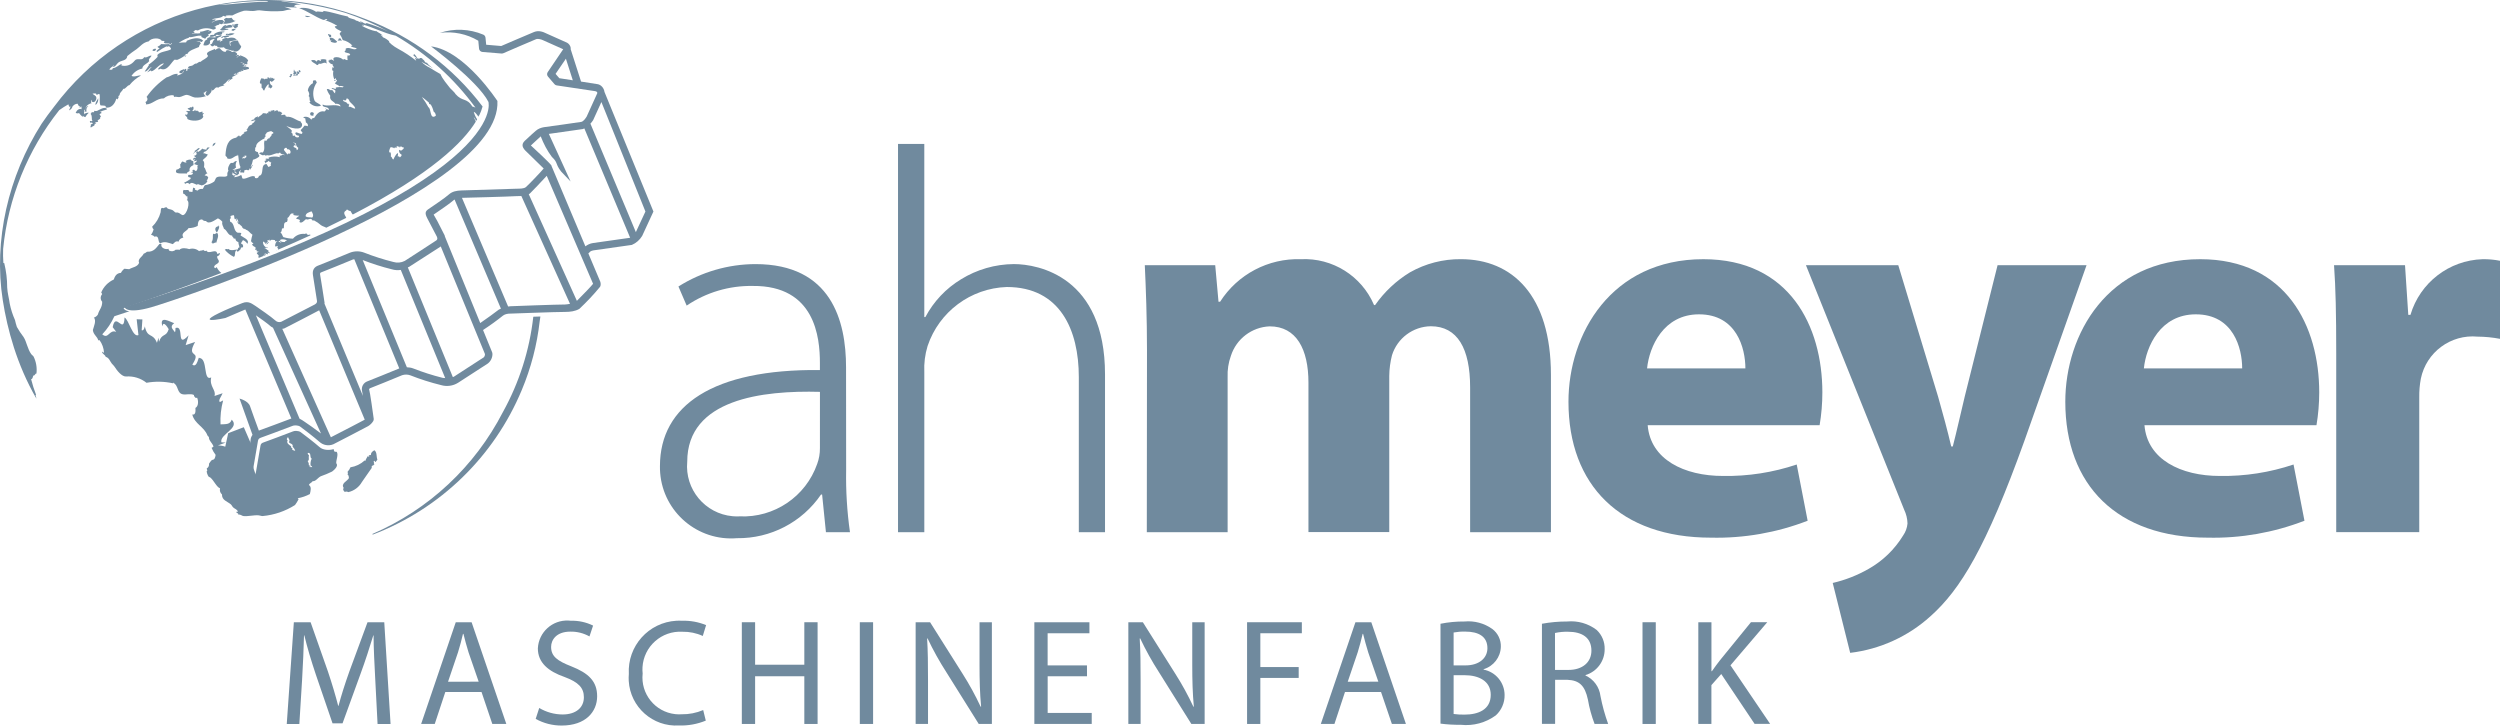 <?xml version="1.0" encoding="utf-8"?>
<!-- Generator: Adobe Illustrator 25.4.1, SVG Export Plug-In . SVG Version: 6.00 Build 0)  -->
<svg version="1.1" id="Ebene_1" xmlns="http://www.w3.org/2000/svg" xmlns:xlink="http://www.w3.org/1999/xlink" x="0px" y="0px"
	 viewBox="0 0 233.32 67.715" style="enable-background:new 0 0 233.32 67.715;" xml:space="preserve">
<style type="text/css">
	.st0{fill:#708A9E;}
	.st1{fill:#70899D;}
</style>
<path id="Pfad_1750_3_" class="st0" d="M78.969,43.858c-0.035,1.943,0.084,3.885,0.357,5.809h-2.243l-0.357-3.516h-0.1
	c-1.767,2.589-4.714,4.12-7.849,4.077c-3.657,0.3-6.864-2.421-7.164-6.078c-0.018-0.215-0.025-0.431-0.021-0.647
	c0-5.657,4.941-9.072,14.929-8.968v-0.662c0-2.395-0.458-7.236-6.267-7.186c-2.196-0.038-4.35,0.603-6.169,1.834l-0.767-1.783
	c2.151-1.359,4.642-2.083,7.186-2.09c7.084,0,8.457,5.299,8.457,9.632L78.969,43.858z M76.524,36.571
	c-5.352-0.147-12.386,0.664-12.386,6.523c-0.234,2.573,1.661,4.849,4.234,5.083c0.219,0.02,0.439,0.024,0.658,0.013
	c3.227,0.146,6.168-1.842,7.236-4.891c0.175-0.473,0.262-0.973,0.256-1.478L76.524,36.571z"/>
<path id="Pfad_1751_3_" class="st0" d="M83.81,13.434h2.453V29.59h0.101c0.768-1.449,1.912-2.664,3.313-3.516
	c1.485-0.921,3.195-1.415,4.942-1.428c2.291,0,8.51,1.175,8.51,10.294v14.727h-2.445V35.196c0-4.384-1.732-8.41-6.725-8.41
	c-3.37,0.113-6.315,2.307-7.388,5.503c-0.243,0.792-0.347,1.62-0.307,2.447v14.931H83.81V13.434z"/>
<path id="Pfad_1752_3_" class="st0" d="M107.046,32.699c0-3.108-0.101-5.706-0.204-7.949h6.572l0.307,3.413h0.147
	c1.637-2.562,4.502-4.072,7.54-3.973c2.948-0.144,5.673,1.564,6.829,4.28h0.101c0.862-1.235,1.973-2.277,3.261-3.059
	c1.445-0.816,3.08-1.238,4.74-1.223c4.789,0,8.407,3.363,8.407,10.802v14.677h-7.542V36.155c0-3.619-1.175-5.707-3.672-5.707
	c-1.663,0.026-3.121,1.114-3.619,2.701c-0.163,0.633-0.249,1.284-0.256,1.937v14.572h-7.542V35.706c0-3.108-1.121-5.248-3.619-5.248
	c-1.665,0.066-3.111,1.166-3.619,2.752c-0.23,0.636-0.333,1.311-0.305,1.987v14.471h-7.542L107.046,32.699z"/>
<path id="Pfad_1753_3_" class="st0" d="M153.775,39.68c0.253,3.212,3.413,4.74,7.031,4.74c2.337,0.038,4.664-0.324,6.879-1.069
	l1.019,5.248c-2.875,1.112-5.939,1.649-9.021,1.58c-8.46,0-13.301-4.892-13.301-12.688c0-6.315,3.976-13.301,12.588-13.301
	c8.05,0,11.108,6.267,11.108,12.433c0,1.025-0.085,2.048-0.256,3.059L153.775,39.68z M162.894,34.381
	c0-1.884-0.815-5.045-4.33-5.045c-3.31,0-4.638,3.006-4.847,5.045H162.894z"/>
<path id="Pfad_1754_3_" class="st0" d="M177.161,24.748l3.72,12.281c0.408,1.426,0.918,3.31,1.223,4.638h0.147
	c0.357-1.376,0.764-3.212,1.121-4.687l3.058-12.231h8.304l-5.806,16.41c-3.569,9.937-5.961,13.86-8.764,16.358
	c-2.084,1.885-4.701,3.077-7.49,3.413l-1.63-6.523c1.18-0.274,2.313-0.719,3.363-1.322c1.316-0.746,2.421-1.816,3.209-3.108
	c0.231-0.332,0.372-0.718,0.408-1.121c-0.012-0.442-0.117-0.876-0.307-1.275l-9.171-22.828L177.161,24.748z"/>
<path id="Pfad_1755_3_" class="st1" d="M200.139,39.68c0.256,3.212,3.415,4.74,7.034,4.74c2.337,0.037,4.664-0.325,6.879-1.069
	l1.019,5.248c-2.874,1.111-5.939,1.648-9.019,1.58c-8.46,0-13.301-4.892-13.301-12.688c0-6.315,3.976-13.301,12.587-13.301
	c8.05,0,11.111,6.267,11.111,12.433c-0.001,1.025-0.086,2.048-0.256,3.059L200.139,39.68z M209.258,34.381
	c0-1.884-0.817-5.045-4.328-5.045c-3.313,0-4.638,3.006-4.847,5.045H209.258z"/>
<path id="Pfad_1756_3_" class="st0" d="M218.035,32.953c0-3.672-0.051-6.064-0.204-8.204h6.624l0.305,4.635h0.203
	c0.888-3,3.598-5.093,6.725-5.193c0.548-0.01,1.095,0.04,1.632,0.147v7.285c-0.689-0.132-1.389-0.201-2.09-0.206
	c-2.509-0.236-4.794,1.457-5.299,3.926c-0.106,0.571-0.155,1.151-0.147,1.732v12.588h-7.749V32.953z"/>
<g>
	<path id="Pfad_1757_3_" class="st0" d="M35.021,63.396c-0.069-1.309-0.156-2.937-0.156-4.096h-0.026
		c-0.339,1.096-0.718,2.307-1.198,3.606l-1.673,4.603h-0.933l-1.548-4.521c-0.449-1.338-0.815-2.563-1.084-3.689h-0.031
		c-0.028,1.184-0.097,2.774-0.182,4.198l-0.253,4.071h-1.175l0.662-9.494h1.564l1.616,4.593c0.394,1.175,0.705,2.225,0.959,3.209
		h0.028c0.253-0.956,0.587-2.012,1.013-3.209l1.695-4.594h1.563l0.587,9.494h-1.212L35.021,63.396z"/>
	<path id="Pfad_1758_3_" class="st0" d="M41.561,64.58l-0.987,2.986h-1.27l3.231-9.494h1.479l3.24,9.494h-1.307l-1.008-2.986H41.561
		z M44.674,63.621l-0.943-2.73c-0.197-0.621-0.338-1.184-0.479-1.733h-0.043c-0.125,0.549-0.282,1.143-0.463,1.72l-0.931,2.746
		L44.674,63.621z"/>
	<path id="Pfad_1759_3_" class="st0" d="M50.325,66.073c0.659,0.394,1.413,0.604,2.181,0.607c1.256,0,1.987-0.649,1.987-1.605
		c0-0.881-0.507-1.408-1.79-1.887c-1.548-0.536-2.506-1.353-2.506-2.677c0.074-1.508,1.357-2.67,2.864-2.596
		c0.069,0.003,0.138,0.009,0.207,0.018c0.721-0.021,1.437,0.134,2.084,0.452l-0.338,1.013c-0.546-0.307-1.164-0.463-1.79-0.449
		c-1.297,0-1.79,0.773-1.79,1.422c0,0.881,0.577,1.309,1.887,1.818c1.605,0.634,2.409,1.394,2.409,2.791
		c0,1.45-1.071,2.733-3.309,2.733c-0.849,0.006-1.685-0.208-2.426-0.621L50.325,66.073z"/>
	<path id="Pfad_1760_3_" class="st0" d="M65.87,67.254c-0.793,0.327-1.648,0.482-2.506,0.452c-2.44,0.147-4.538-1.712-4.685-4.152
		c-0.013-0.217-0.01-0.434,0.009-0.65c-0.147-2.599,1.841-4.825,4.44-4.971c0.001,0,0.001,0,0.002,0c0.172-0.01,0.345-0.01,0.517,0
		c0.771-0.024,1.539,0.115,2.253,0.408l-0.311,1.013c-0.596-0.273-1.245-0.407-1.9-0.394c-1.943-0.114-3.612,1.368-3.726,3.311
		c-0.012,0.197-0.007,0.394,0.015,0.589c-0.207,1.886,1.155,3.582,3.041,3.789c0.197,0.022,0.395,0.026,0.593,0.013
		c0.692,0.011,1.378-0.123,2.015-0.394L65.87,67.254z"/>
	<path id="Pfad_1761_3_" class="st0" d="M70.473,58.072v3.965h4.593v-3.965h1.238v9.494h-1.238v-4.452h-4.593v4.452h-1.24v-9.494
		H70.473z"/>
	<path id="Pfad_1762_3_" class="st0" d="M81.484,58.072v9.494h-1.24v-9.494H81.484z"/>
	<path id="Pfad_1763_3_" class="st0" d="M85.455,67.566v-9.494h1.348l3.03,4.803c0.63,0.99,1.195,2.021,1.69,3.084l0.041-0.015
		c-0.115-1.266-0.147-2.423-0.147-3.886v-3.986h1.153v9.494h-1.226l-3.015-4.817c-0.656-1.017-1.245-2.076-1.762-3.171l-0.041,0.015
		c0.072,1.197,0.084,2.337,0.084,3.914v4.058L85.455,67.566z"/>
	<path id="Pfad_1764_3_" class="st0" d="M101.449,63.114h-3.672v3.422h4.112v1.028h-5.355v-9.492h5.14V59.1h-3.901v3.002h3.672
		L101.449,63.114z"/>
	<path id="Pfad_1765_3_" class="st0" d="M105.306,67.566v-9.494h1.354l3.027,4.803c0.63,0.99,1.195,2.021,1.69,3.084l0.041-0.015
		c-0.115-1.266-0.147-2.423-0.147-3.886v-3.986h1.156v9.494h-1.24l-3.015-4.817c-0.657-1.017-1.246-2.076-1.762-3.171l-0.043,0.015
		c0.072,1.197,0.084,2.337,0.084,3.914v4.058L105.306,67.566z"/>
	<path id="Pfad_1766_3_" class="st0" d="M116.387,58.072h5.111V59.1h-3.873v3.155h3.579v1.015h-3.579v4.296h-1.238V58.072z"/>
	<path id="Pfad_1767_3_" class="st0" d="M125.526,64.58l-0.987,2.986h-1.27l3.231-9.494h1.48l3.231,9.494h-1.309l-1.015-2.986
		H125.526z M128.638,63.621l-0.943-2.73c-0.197-0.621-0.338-1.184-0.48-1.733h-0.041c-0.128,0.549-0.282,1.143-0.461,1.72
		l-0.931,2.746L128.638,63.621z"/>
	<path id="Pfad_1768_3_" class="st0" d="M134.438,58.214c0.737-0.147,1.487-0.218,2.238-0.211c0.919-0.087,1.839,0.159,2.592,0.693
		c0.526,0.392,0.827,1.018,0.803,1.674c-0.03,0.969-0.679,1.809-1.608,2.084v0.041c1.134,0.221,1.954,1.212,1.958,2.368
		c0.012,0.721-0.285,1.414-0.818,1.901c-0.941,0.69-2.105,1.004-3.265,0.881c-0.635,0.007-1.27-0.03-1.9-0.11V58.214z M135.663,62.1
		h1.112c1.281,0,2.043-0.693,2.043-1.605c0-1.097-0.831-1.549-2.071-1.549c-0.363-0.009-0.726,0.019-1.084,0.084V62.1z
		 M135.663,66.634c0.341,0.048,0.684,0.067,1.028,0.059c1.266,0,2.437-0.461,2.437-1.848c0-1.281-1.112-1.831-2.451-1.831h-1.013
		L135.663,66.634z"/>
	<path id="Pfad_1769_3_" class="st0" d="M143.904,58.214c0.775-0.143,1.562-0.213,2.35-0.211c0.987-0.095,1.973,0.187,2.76,0.79
		c0.496,0.466,0.768,1.122,0.746,1.802c0.004,1.11-0.724,2.09-1.787,2.409v0.041c0.765,0.351,1.293,1.074,1.394,1.909
		c0.171,0.887,0.411,1.759,0.718,2.608h-1.267c-0.281-0.734-0.489-1.493-0.621-2.268c-0.282-1.312-0.803-1.802-1.909-1.848h-1.153
		v4.112h-1.229V58.214z M145.128,62.523h1.256c1.307,0,2.14-0.717,2.14-1.801c0-1.225-0.881-1.762-2.184-1.762
		c-0.408-0.011-0.816,0.028-1.215,0.115L145.128,62.523z"/>
	<path id="Pfad_1770_3_" class="st0" d="M154.53,58.072v9.494h-1.238v-9.494H154.53z"/>
	<path id="Pfad_1771_3_" class="st0" d="M158.501,58.072h1.225v4.572h0.043c0.251-0.366,0.507-0.705,0.745-1.013l2.902-3.565h1.522
		l-3.437,4.027l3.703,5.467h-1.45l-3.114-4.656l-0.918,1.038v3.622h-1.223L158.501,58.072z"/>
</g>
<path id="Pfad_1772_3_" class="st0" d="M26.983,7.172c0.093,0.031,0.084-0.009,0.147,0.06c0.056-0.117,0.081-0.147,0.147-0.278
	c-0.069-0.056-0.147-0.069-0.2,0.022c0.032,0.009,0.043,0.035,0.056,0.059C27.026,7.075,27.071,7.104,26.983,7.172z"/>
<path id="Pfad_1773_3_" class="st0" d="M24.714,7.44c-0.051-0.156-0.191-0.072-0.305-0.147c-0.117,0.129-0.273,0.602-0.015,0.504
	c0.024,0.13,0.03,0.262,0.018,0.394c0.147,0.032,0.091,0.242,0.247,0.26c0.083-0.228,0.214-0.435,0.385-0.607
	c0.051,0.098,0.047,0.216-0.01,0.31c0.106,0.015,0.169,0.009,0.223,0.119c0.046-0.1,0.192-0.088,0.147-0.278
	c-0.165-0.073-0.255-0.253-0.214-0.429c0.115-0.022,0.082,0.088,0.195,0.063c0.095-0.068,0.283-0.182,0.236-0.294
	c-0.065,0.059-0.195-0.054-0.253-0.095c0.004,0.039-0.021,0.074-0.059,0.084c0.009-0.065,0-0.106-0.051-0.115
	c-0.019,0.047-0.019,0.117-0.063,0.138c-0.06-0.123-0.175-0.169-0.282-0.065c0.038-0.002,0.073,0.022,0.084,0.059
	C24.902,7.389,24.737,7.274,24.714,7.44z"/>
<path id="Pfad_1774_3_" class="st0" d="M27.669,6.94c-0.072,0.01-0.104,0.065-0.147,0.109c0-0.078,0.047-0.056,0-0.113
	c-0.078-0.031-0.197,0.037-0.115,0.081c-0.009-0.054,0.129-0.037,0.082,0.032c-0.018-0.03-0.056-0.04-0.086-0.023
	c-0.026,0.015-0.037,0.046-0.028,0.074c0.179-0.026,0.169-0.087,0.37-0.047c0.082-0.063,0-0.17,0.175-0.164
	c0.013-0.057,0.005-0.117-0.023-0.169c0.041,0.04,0.106,0.04,0.147,0c0.017-0.077-0.03-0.153-0.106-0.173
	c-0.019-0.004-0.039-0.004-0.059,0c0.019,0.069,0.026,0.115-0.032,0.166c-0.031,0-0.035,0.022-0.056,0.028
	c0.018-0.073-0.01-0.101-0.084-0.088c-0.01,0.101,0.047,0.138,0.05,0.228c-0.054,0-0.06-0.032-0.11-0.032
	C27.641,6.88,27.649,6.913,27.669,6.94z"/>
<path id="Pfad_1775_3_" class="st0" d="M27.384,6.903c0.095-0.013,0.132,0.023,0.2,0.032c0.032-0.04,0.028-0.123,0.115-0.106
	c-0.076-0.056-0.046-0.188-0.078-0.17c0,0.091-0.138,0.106-0.115,0c0.026,0.018,0.101,0.069,0.087-0.023
	c-0.1,0.018-0.137-0.019-0.11-0.117h-0.084c0.087,0.109-0.095,0.201,0.076,0.282h-0.113C27.352,6.843,27.391,6.853,27.384,6.903z"/>
<path id="Pfad_1776_3_" class="st0" d="M13.565,9.522c0.05,0.101,0.091,0.073,0.05,0.225c0.632,0,0.956-0.571,1.686-0.567
	c0.246-0.228,0.582-0.332,0.914-0.282c-0.026,0.078,0.037,0.076,0.023,0.147c0.175-0.05,0.351,0.031,0.508,0.015
	c0.225-0.023,0.485-0.225,0.714-0.204c0.229,0.021,0.476,0.207,0.734,0.247c0.356,0.022,0.712-0.024,1.05-0.137
	c-0.17-0.022-0.204-0.173-0.245-0.316c0.147,0.013,0.147-0.147,0.294-0.132c-0.119,0.187-0.195,0.372,0.1,0.422
	c0.188-0.173,0.394-0.347,0.357-0.607c0.041,0,0.023,0.068,0.023,0.113c0.283,0,0.275-0.413,0.604-0.261
	c0.17-0.164,0.372-0.122,0.571-0.236c-0.037-0.028-0.104-0.028-0.11-0.087c0.294-0.076,0.348-0.407,0.636-0.488
	c-0.043,0.091-0.234,0.178-0.178,0.275c0.081-0.164,0.266-0.22,0.407-0.323c0.013-0.069-0.047-0.065-0.026-0.147
	c0.219-0.098,0.43-0.213,0.632-0.344c-0.163,0.023-0.375,0.225-0.511,0.095c0.123-0.019,0.179-0.128,0.282-0.019
	c0.037-0.035,0.087-0.051,0.031-0.11c0.169,0.028,0.2-0.192,0.401-0.1c0.047-0.088-0.101-0.119-0.023-0.147
	c0.04,0.115,0.184,0.078,0.253,0.009c-0.015-0.028-0.147-0.073-0.081-0.087c0.159,0.147,0.385-0.028,0.565-0.041
	c0.068-0.216-0.21-0.192-0.278-0.203c-0.018-0.087,0.032-0.101,0.035-0.166c-0.132-0.023-0.047,0.179-0.119,0.22
	c0-0.195-0.164-0.04-0.225-0.091c0.1-0.013,0.186-0.074,0.232-0.163c-0.104-0.093-0.206,0.073-0.282-0.009
	c0.04,0.006,0.08-0.002,0.115-0.023c0-0.147-0.2-0.125-0.278-0.204c0.273,0.019,0.372,0.27,0.673,0.188
	c-0.051-0.179-0.022-0.195,0.065-0.335c-0.175-0.294-0.426-0.366-0.777-0.499c-0.019,0.088,0.101,0.041,0.026,0.113
	c-0.119-0.156-0.223,0.106-0.344,0.132c0.062-0.088,0.143-0.162,0.236-0.216c-0.069-0.164-0.247,0.068-0.311-0.01
	c0.068-0.018,0.132-0.035,0.147-0.109c-0.022-0.147-0.188-0.17-0.275-0.261c-0.093,0-0.11,0.078-0.228,0.05
	c-0.147-0.147-0.557-0.282-0.565-0.015c-0.26,0.028-0.411-0.166-0.554-0.326c-0.248-0.046-0.294,0.11-0.458,0.156
	c0-0.037,0-0.073,0-0.113c-0.17,0.147-1.028,0.279-0.643,0.655c-0.087,0.251-0.488,0.352-0.695,0.567
	c-0.115-0.043-0.273,0.091-0.372,0.159c-0.188-0.026-0.275,0.128-0.402,0.187c-0.128,0.059-0.347,0.01-0.401,0.21
	c0,0.11,0.147,0.009,0.147,0.06c-0.073,0.101-0.206-0.037-0.257,0.076c0.046,0,0.1,0,0.084,0.06c-0.016,0.06-0.088,0.06-0.117,0.106
	c-0.04-0.037-0.023-0.122-0.022-0.195c-0.147-0.059-0.175,0.147-0.229,0.076c0.041-0.031,0.073-0.128,0-0.056
	c-0.156,0.087-0.38,0.101-0.433,0.294c0.079,0.086,0.203,0.112,0.31,0.065c-0.01-0.147,0.119-0.147,0.147-0.248
	c-0.069,0.307-0.32,0.388-0.639,0.488c0.032-0.049,0.044-0.108,0.035-0.166c-0.461-0.013-0.658,0.253-1.028,0.333
	c-0.728,0.489-1.361,1.107-1.865,1.824c0.111,0.109,0.113,0.288,0.004,0.399c-0.001,0.001-0.002,0.002-0.004,0.004
	C13.648,9.481,13.609,9.506,13.565,9.522z"/>
<path id="Pfad_1777_3_" class="st0" d="M30.608,3.183c0.009,0.163,0.147,0.159,0.104,0.283c0.076,0,0.16,0.015,0.2-0.023
	C30.884,3.35,30.925,3.35,30.89,3.247C30.75,3.269,30.759,3.158,30.608,3.183z"/>
<path id="Pfad_1778_3_" class="st0" d="M20.405,21.002c0,0.037,0,0.073,0,0.11c-0.43,0.047-0.348,0.426-0.16,0.587
	C20.356,21.516,20.54,21.193,20.405,21.002z"/>
<path id="Pfad_1779_3_" class="st0" d="M19.904,21.748c-0.097,0.351,0.047,0.54-0.169,0.865c0.035,0.088,0.097-0.019,0.082,0.115
	c0.201,0,0.232-0.147,0.37-0.073c0.056-0.325,0.294-0.634,0.084-0.922c0,0.015-0.023,0.031-0.028,0
	C20.155,21.803,19.867,21.947,19.904,21.748z"/>
<path id="Pfad_1780_3_" class="st0" d="M32.091,45.556c-0.072,0-0.059,0.093-0.06,0.166c0.032,0.059,0.073,0.11,0.109,0.17
	c0.085,0.011,0.171,0.004,0.253-0.022c0,0.054,0.095,0.022,0.113,0.06c0.538-0.122,1-0.465,1.272-0.946
	c0.339-0.476,0.602-0.881,0.915-1.313c0-0.059,0-0.113,0-0.169c0.081-0.082,0.278-0.073,0.236-0.219
	c-0.009,0.031-0.047,0.068-0.059,0.026c0.128-0.1-0.069-0.188,0.04-0.307c0.093,0,0.056,0.11,0.137,0.118
	c0.063-0.072,0.11-0.147,0.175-0.22c-0.115-0.294-0.013-0.692-0.282-0.881c-0.192,0.118-0.33,0.216-0.323,0.441
	c-0.068,0-0.11,0.041-0.2,0.019c-0.018,0.088,0.093,0.081,0.023,0.147c-0.042-0.031-0.096-0.043-0.147-0.032
	c-0.063,0.201-0.147,0.201-0.182,0.413c-0.035,0-0.04-0.037-0.082-0.028c-0.369,0.336-0.829,0.557-1.322,0.634
	c-0.06,0.154-0.15,0.294-0.266,0.413c0.023,0.069,0.047,0.219-0.009,0.282c0.129,0.026,0.109,0.192,0.134,0.311
	C32.416,44.911,31.767,45.119,32.091,45.556z"/>
<path id="Pfad_1781_3_" class="st0" d="M23.797,16.473L23.797,16.473l0.022,0.022C23.811,16.486,23.806,16.477,23.797,16.473z"/>
<path id="Pfad_1782_3_" class="st0" d="M28.997,10.766c0.081,0.029,0.167,0.041,0.253,0.035c-0.019-0.115,0.046-0.147,0.035-0.251
	C29.104,10.369,28.831,10.51,28.997,10.766z"/>
<path id="Pfad_1783_3_" class="st0" d="M31.916,3.841c-0.047-0.082-0.084-0.175-0.134-0.257h-0.147
	c-0.088,0.082,0,0.178-0.147,0.192C31.659,3.836,31.774,3.703,31.916,3.841z"/>
<path id="Pfad_1784_3_" class="st0" d="M19.833,13.663c0.147-0.104,0.294-0.195,0.266-0.357
	C19.87,13.431,19.873,13.399,19.833,13.663z"/>
<path id="Pfad_1785_3_" class="st0" d="M28.989,1.564c-0.162-0.06-0.334-0.093-0.507-0.097C28.484,1.636,28.861,1.599,28.989,1.564z
	"/>
<path id="Pfad_1786_3_" class="st0" d="M29.688,5.599c-0.072,0.037-0.132,0.094-0.173,0.163c-0.059-0.179-0.294-0.192-0.479-0.128
	c0.137,0.248,0.379,0.253,0.552,0.441c0.109,0,0.129-0.076,0.173-0.137c0.275,0.106,0.483-0.234,0.734,0
	c-0.028-0.12-0.043-0.243-0.046-0.366c-0.163-0.062-0.342-0.067-0.508-0.015c-0.078,0.063,0.072,0.078,0,0.147
	C29.865,5.654,29.779,5.618,29.688,5.599z"/>
<path id="Pfad_1787_3_" class="st0" d="M30.869,3.893c0.132,0.068,0.521,0.192,0.595-0.01c-0.214-0.156-0.333-0.408-0.696-0.357
	c0,0.119,0.097,0.147-0.009,0.225c0.05,0.035,0.166,0.009,0.197,0.06C30.896,3.805,30.865,3.833,30.869,3.893z"/>
<path id="Pfad_1788_3_" class="st0" d="M28.726,8.429c0.068,0.137,0.219,0.36,0.069,0.535c0.201,0.106,0,0.355,0.182,0.511
	c-0.013,0.054-0.11,0.019-0.088,0.11c0.263,0.305,0.687,0.417,1.066,0.282c-0.164-0.253-0.463-0.232-0.607-0.495
	c-0.212-0.56-0.13-1.188,0.219-1.674c-0.043-0.06-0.054-0.147-0.106-0.201h-0.2c-0.041,0.054-0.097,0.179-0.037,0.253
	C28.957,7.879,28.77,8.133,28.726,8.429z"/>
<path id="Pfad_1789_3_" class="st0" d="M18.03,14.362c0.166-0.223,0.491-0.275,0.612-0.543c-0.251-0.023-0.261,0.207-0.461,0.238
	C18.213,14.233,17.994,14.289,18.03,14.362z"/>
<path id="Pfad_1790_3_" class="st0" d="M8.811,11.567c0.069-0.022,0.164-0.019,0.173-0.106c-0.043,0-0.104,0-0.113-0.032
	c0.095-0.082,0.188,0.009,0.285-0.076c0.01-0.054-0.037-0.056-0.054-0.084c0.063-0.123,0.342-0.147,0.234-0.36h0.087
	c0-0.147-0.22-0.187-0.076-0.311c0.041,0,0.104,0.013,0.113-0.026c-0.081-0.026,0.041-0.069,0-0.147
	c-0.069-0.04-0.119,0.078-0.147,0c0.232-0.093,0.517-0.147,0.686-0.229C9.793,9.87,9.272,10.265,9.03,10.362
	c-0.078-0.047-0.164,0.056-0.253-0.037c-0.019,0.088,0.051,0.088,0,0.147H8.552c0,0.084-0.076,0.095-0.091,0.166
	c0.195,0.214,0.032,0.532,0.179,0.649c-0.072,0.031-0.153,0.031-0.225,0c-0.056,0.05-0.01,0.101,0,0.166
	c0.119-0.028,0.228-0.028,0.253,0.093c-0.087,0-0.129,0.056-0.201,0.078c0.065,0.117-0.095,0.178,0.022,0.283
	C8.582,11.792,8.944,11.723,8.811,11.567z"/>
<path id="Pfad_1791_3_" class="st0" d="M19.575,13.768c-0.125,0.026-0.073,0-0.169-0.032c-0.078,0.063-0.169,0.166-0.147,0.248
	c-0.104-0.059-0.314-0.018-0.364-0.123c-0.114,0.132-0.252,0.243-0.407,0.325c0-0.032,0-0.081-0.026-0.084
	c-0.04,0.087-0.059,0.013-0.147,0.051c-0.043,0.125,0.179,0.251,0.019,0.307c0.047-0.04,0-0.117-0.051-0.147
	c0.022,0.073,0.041,0.16-0.035,0.197c0-0.076-0.219,0.013-0.147,0.022c0.051,0.031,0.097-0.081,0.113,0
	c0.016,0.081-0.095,0.019-0.06,0.11c0.018,0.047,0.134,0,0.147,0.06c-0.069,0.031-0.101,0.073-0.147,0
	c-0.013,0.095-0.147,0.051-0.147,0.163c0.04,0.009,0.047,0.047,0.082,0.06c0.043-0.015,0.123-0.138,0.147-0.081
	c-0.076,0.047-0.093,0.147-0.147,0.22c0.147-0.091,0.16,0.023,0.257-0.106c0.113,0.197-0.352,0.207-0.147,0.416
	c0.065-0.106,0.147,0.113,0.311,0.01c-0.01,0.065-0.1,0.047-0.088,0.137c0.069,0.273-0.11,0.611-0.294,0.329
	c-0.057-0.013-0.117-0.005-0.169,0.023c-0.023,0.084,0.076,0.056,0.051,0.147c-0.063-0.017-0.128,0.019-0.147,0.081
	c0.04,0.081,0.118-0.046,0.147,0.032c-0.013,0.187-0.188,0.207-0.402,0.184c-0.123,0.095-0.04,0.282,0.163,0.229
	c-0.023,0.078,0.04,0.073,0.023,0.147c-0.2,0.143-0.411,0.268-0.632,0.376c0.076,0.01,0.097,0.073,0.166,0.088
	c0.069-0.137,0.323-0.078,0.366,0.04c0.173-0.282,0.461-0.013,0.677,0.047c0.093-0.013,0.054-0.056,0.088-0.082
	c0.087,0.082,0.257,0.084,0.361,0.147c0.266-0.048,0.487-0.234,0.58-0.488c-0.009,0.032-0.091,0.128-0.113,0.051
	c0.067-0.092,0.117-0.196,0.147-0.305c-0.056-0.13-0.194-0.204-0.333-0.178c0.055-0.104,0.148-0.181,0.26-0.216
	c-0.178-0.123-0.147-0.441-0.323-0.57c0.04-0.294,0.054-0.511-0.122-0.649c0.11-0.164,0.392-0.269,0.47-0.548
	c-0.179-0.009-0.269-0.137-0.422-0.095c0.043-0.032,0.047-0.106,0.088-0.138C19.318,14.124,19.39,13.894,19.575,13.768z"/>
<path id="Pfad_1792_3_" class="st0" d="M17.32,10.67c0,0.032-0.032,0.043-0.059,0.054c0.065,0.128,0.278,0.211,0.216,0.372
	c0.285,0.22,1.298,0.285,1.502-0.207c-0.109-0.147-0.046-0.232,0.068-0.335c-0.087-0.022-0.104,0.026-0.17,0.023
	c0.01-0.065,0.059-0.115,0-0.169c-0.1,0.043-0.206,0.069-0.314,0.076c0.013-0.147-0.119-0.047-0.11-0.147
	c-0.11-0.047-0.207,0.068-0.225,0.022c0.009-0.037,0.041-0.051,0.031-0.11c-0.104,0-0.11,0.093-0.173,0.134
	c-0.035-0.072-0.147,0.023-0.147-0.032c0.121-0.09,0.162-0.253,0.097-0.389h-0.115c0,0.032,0,0.078-0.031,0.082
	c-0.087-0.147-0.195,0.1-0.37,0.046c-0.009,0.147,0.17,0.147,0.195,0.175c-0.101,0.078,0.069,0.019,0.054,0.056
	c-0.104,0.119-0.361-0.04-0.426,0.072C17.651,10.391,17.498,10.852,17.32,10.67z"/>
<path id="Pfad_1793_3_" class="st0" d="M21.869,2.278c-0.008,0.039,0.001,0.08,0.023,0.113c-0.063-0.04-0.109,0.069-0.113,0
	c0.01-0.04,0.041-0.051,0.032-0.113c-0.072,0-0.137-0.009-0.147,0.051c0.046,0.11,0.216,0.223,0.216,0.294
	c0.182,0.047,0.182-0.097,0.316-0.104c-0.032-0.097-0.007-0.204,0.063-0.278C22.017,2.194,22.031,2.263,21.869,2.278z"/>
<path id="Pfad_1794_3_" class="st0" d="M17.439,16.2c0.013-0.159,0.178-0.16,0.261-0.245c-0.078-0.285,0.147-0.466,0.355-0.549
	c0.026-0.16-0.041-0.236-0.015-0.394c-0.091,0.03-0.189-0.018-0.22-0.109v-0.01c-0.17-0.011-0.34,0.032-0.483,0.125
	c-0.028,0.091,0.072,0.06,0.081,0.117c-0.156,0.097-0.229-0.035-0.394-0.069c-0.117,0.069-0.137,0.241-0.234,0.329
	c0.104,0.06-0.01,0.166,0.078,0.256c-0.163,0.013-0.169,0.187-0.375,0.156C16.169,16.332,17.022,16.145,17.439,16.2z"/>
<path id="Pfad_1795_3_" class="st0" d="M19.515,3.472c-0.073,0.013-0.076,0.123-0.147,0.051c-0.032,0.049-0.043,0.109-0.032,0.166
	c-0.241,0.047-0.283,0.294-0.357,0.524c0.294,0.119,0.734-0.072,0.607-0.376c0.069-0.128,0.236-0.159,0.376-0.214
	c-0.047,0.1,0.093,0.022,0.081,0.087c-0.26,0.06-0.147,0.441-0.407,0.411c-0.022,0.128,0.101,0.119,0.137,0.2
	c0.147,0.01,0.187-0.032,0.201-0.106c0.083,0.056,0.183,0.079,0.282,0.065c0.009,0.037,0.04,0.054,0.023,0.113
	c0.203,0.057,0.417,0.063,0.623,0.018c0.132,0.248,0.545,0.188,0.809,0.361c0.087-0.047-0.076-0.088,0-0.11
	c0.279,0.36,0.705,0.015,0.803-0.314c-0.088-0.091-0.069-0.236-0.278-0.26c0.073,0.009,0.123,0,0.117-0.082
	c-0.178,0-0.032-0.204-0.22-0.232c-0.175,0.047-0.671,0.031-0.659,0.344c0.019,0.032,0.147,0.101,0.051,0.147
	c-0.175-0.137-0.028-0.307-0.129-0.37c0.201-0.123,0.587-0.059,0.742-0.229c-0.051-0.009-0.065,0.031-0.115,0.023
	c-0.026-0.2-0.536-0.223-0.759-0.109c-0.109-0.106-0.449,0.026-0.54,0.125c-0.04,0.069,0.109,0.088,0.026,0.113
	c-0.147-0.043-0.122,0.104-0.257,0.078c0.013-0.054,0.11-0.019,0.087-0.11c-0.068-0.056-0.201,0-0.282,0.019
	c-0.163-0.273,0.128-0.329,0.352-0.408c-0.101-0.047,0.068-0.041,0.032-0.113c-0.236-0.041-0.526,0.236-0.565-0.018
	c0.088,0.065,0.051,0,0.087-0.023c0.229,0.051,0.63,0.031,0.513-0.21c0.06-0.022,0.195,0.009,0.257-0.078
	c-0.363-0.068-0.737,0.023-1.028,0.251c0.035,0,0.068,0.01,0.056,0.059c-0.143-0.028-0.291-0.014-0.426,0.043
	c0.132,0-0.032,0.04,0,0.113c0.159,0.036,0.326,0.013,0.47-0.063c0,0.026,0.147,0.097,0.147,0.081
	C20.058,3.56,19.711,3.435,19.515,3.472z"/>
<path id="Pfad_1796_3_" class="st0" d="M14.561,4.56c-0.13-0.038-0.269,0.015-0.342,0.129c0.067,0.083,0.188,0.096,0.27,0.03
	C14.537,4.681,14.563,4.622,14.561,4.56z"/>
<path id="Pfad_1797_3_" class="st0" d="M20.525,2.774c0.266,0.182,0.576-0.043,0.849,0c-0.063,0-0.088-0.026-0.082-0.087
	c-0.114,0.009-0.228-0.004-0.338-0.037c0.234-0.084,0.571-0.037,0.734-0.119c0.009-0.33-0.47-0.206-0.649-0.047
	c0.01-0.065,0.1-0.05,0.088-0.137C20.782,2.328,20.757,2.658,20.525,2.774z"/>
<path id="Pfad_1798_3_" class="st0" d="M21.217,3.213c0-0.031,0.012-0.061,0.032-0.084c-0.164,0.013-0.128,0.056-0.204,0.163
	c0.293,0.064,0.599,0.011,0.853-0.147C21.672,3.066,21.423,3.09,21.217,3.213z"/>
<path id="Pfad_1799_3_" class="st0" d="M9.166,9.165C9.084,9.366,8.872,9.558,8.919,9.801C9.107,9.647,9.201,9.405,9.166,9.165z"/>
<path id="Pfad_1800_3_" class="st0" d="M20.616,3.507c0.123,0.076,0.206-0.022,0.285-0.076c0,0.147,0.115,0.026,0.195,0.091
	c0.041-0.132,0.229,0,0.294-0.16C21.027,3.349,20.828,3.312,20.616,3.507z"/>
<path id="Pfad_1801_3_" class="st0" d="M21.596,2.832c0.078,0,0.147,0,0.084,0.06c0.2,0,0.244-0.166,0.402-0.214
	C21.898,2.733,21.663,2.619,21.596,2.832z"/>
<path id="Pfad_1802_3_" class="st0" d="M21.605,1.654c-0.167,0.047-0.342,0.052-0.511,0.015c-0.06,0.068-0.178,0.082-0.204,0.187
	c0.188,0.051,0.01,0.275-0.068,0.364c0.409,0.018,0.816-0.077,1.175-0.273C21.756,1.946,21.713,1.771,21.605,1.654z"/>
<path id="Pfad_1805_3_" class="st0" d="M34.15,1.792C23.713-2.406,11.757,0.954,5.035,9.974l0,0
	c-0.408,0.513-0.787,1.041-1.151,1.573c-3.11,4.898-4.504,10.885-3.623,16.486c0.425,2.705,1.306,5.995,3.137,9.174
	c-0.019-0.123-0.049-0.243-0.088-0.361c0.023,0.018,0.046,0.035,0.056,0c-0.186-0.479-0.342-0.97-0.466-1.469
	c0.129,0.026,0.164-0.179,0.207-0.329c0.178,0.023,0.137-0.184,0.294-0.188c0.067-0.54-0.025-1.089-0.264-1.577
	c-0.054-0.087-0.159-0.147-0.22-0.229c-0.36-0.507-0.43-1.151-0.714-1.592c-0.229-0.3-0.438-0.615-0.626-0.943
	c-0.071-0.213-0.131-0.43-0.178-0.649c-0.221-0.491-0.385-1.004-0.491-1.532c-0.054-0.458-0.214-0.978-0.238-1.519
	c0-0.76-0.092-1.517-0.273-2.254c-0.013-0.063-0.043,0.032-0.082-0.031c-0.032-0.433-0.039-0.867-0.023-1.301
	c0.464-4.732,2.282-9.229,5.237-12.954c0.274-0.197,0.559-0.379,0.853-0.543C6.424,9.812,6.418,9.939,6.487,9.99
	c0.04,0,0.026-0.069,0.032-0.11c0.128,0.137-0.047,0.269-0.069,0.417c0.065,0,0.214-0.156,0.294-0.242c0-0.028-0.028-0.019-0.043,0
	c0.093-0.217,0.299-0.363,0.535-0.379C7.32,9.839,7.354,9.94,7.455,9.933c0.056,0.06-0.015,0.056-0.031,0.113
	c0.054,0.073,0.084-0.119,0.17-0.106c0.047,0.097-0.037,0.173,0.047,0.253c-0.253-0.091-0.454,0.068-0.576,0.319
	c0.013,0.069,0.211,0.087,0.311,0.04c0.094,0.13,0.204,0.246,0.329,0.347c0.04-0.009,0.023-0.069,0.031-0.113
	c0.028,0.095,0.137,0.109,0.223,0.147c0.088-0.152,0.197-0.29,0.323-0.411c-0.101-0.019-0.372,0.032-0.429,0.156
	c0.04-0.128-0.11-0.339,0.1-0.474c0,0.117-0.043,0.084-0.065,0.223c0.035,0.05,0.119-0.069,0.2,0
	c-0.074-0.192-0.009-0.409,0.159-0.529c-0.169,0-0.22,0.134-0.264,0.273c0-0.266,0.285-0.489,0.587-0.545
	c-0.147-0.078-0.065-0.132-0.019-0.31c0.065,0.01,0.01,0.125,0,0.147c0.234,0.211,0.47-0.1,0.441-0.352
	c-0.031-0.216-0.26-0.236-0.357-0.376c0.182,0,0.392-0.072,0.364,0.123c0.119,0,0.129-0.115,0.285-0.076
	c0.084,0.311-0.041,0.714,0.082,1.041c0.113,0.051,0.342,0,0.479,0.069c0.028,0.044,0.036,0.097,0.023,0.147
	c0.502,0.081,0.864-0.344,0.987-0.84c0.038,0.016,0.068,0.047,0.082,0.087c0.05-0.047,0.206-0.248,0.093-0.278
	c0.06-0.026,0.084-0.169,0.147-0.109c-0.06-0.228,0.211-0.348,0.329-0.608c0.232,0.04,0.325-0.311,0.576-0.348
	c0.296-0.365,0.661-0.668,1.074-0.892c-0.216-0.065-0.621,0.184-0.881,0.031c0.232-0.354,0.596-0.601,1.01-0.684
	c0-0.347,0.483-0.433,0.645-0.712c-0.132-0.169,0.169-0.329,0.211-0.498c-0.273-0.015-0.417,0.248-0.681,0.147
	c-0.178,0.316-0.408,0.137-0.714,0.206c-0.147,0.032-0.228,0.216-0.376,0.325c-0.282,0.246-0.665,0.338-1.028,0.248
	c-0.046-0.106,0.019-0.043,0.032-0.147c-0.311,0.088-0.548,0.402-0.859,0.394c0.041,0.147-0.147,0.178-0.316,0.132
	c0.1-0.184,0.294-0.261,0.441-0.407c0.06,0.047-0.106,0.093-0.119,0.164c0.278,0,0.342-0.282,0.549-0.433
	c0.264-0.188,0.773-0.138,0.812-0.587c0.278-0.231,0.568-0.446,0.869-0.645c0.355-0.257,0.587-0.626,1.124-0.723
	c0.242-0.342,1.06-0.376,1.219-0.047c0.096-0.015,0.193-0.002,0.282,0.037c-0.028,0.037-0.078,0.054-0.087,0.11
	c0.166,0.195,0.411,0,0.587,0.156c0.088,0,0.11-0.073,0.17-0.106c0.051,0.093-0.104,0.117-0.201,0.188
	c-0.035,0-0.023-0.051-0.026-0.087c-0.263,0.023-0.528,0.023-0.792,0c-0.06,0.129-0.201,0.173-0.319,0.242
	c0,0.106,0.123,0.1,0.192,0.147c-0.119,0.083-0.227,0.182-0.32,0.294c0.056-0.009,0.088,0.009,0.084,0.059
	c0.307-0.226,0.635-0.422,0.978-0.587c-0.047,0.039-0.086,0.085-0.117,0.137c0.089-0.05,0.185-0.085,0.285-0.104
	c-0.076,0.063,0.211,0.132,0.132,0.311c-0.392,0.204-0.993,0.188-1.26,0.524c0.056,0.072-0.05,0.147,0.051,0.147
	c-0.262,0.283-0.554,0.537-0.869,0.759c0,0.015,0.013,0.028,0.028,0.028c0.015,0,0.027-0.012,0.028-0.028
	c-0.095,0.147-0.278,0.441-0.416,0.632c0.269,0.023,0.389-0.361,0.664-0.429c-0.225,0.188-0.22,0.294-0.441,0.52
	c0.118-0.056,0.233-0.119,0.344-0.188c0.037,0.012,0.06,0.048,0.054,0.087c0.407-0.104,0.734-0.717,1.175-0.753
	c-0.134,0.236-0.441,0.294-0.554,0.545c0.05,0.046,0.175,0,0.229-0.047c0.662,0.323,1.043-0.701,1.353-0.856
	c0.041,0.087,0.163-0.054,0.147,0.06c0.279-0.102,0.541-0.246,0.777-0.426c0.054,0.059,0,0.076-0.031,0.113
	c0.031,0.047,0.134-0.069,0.17-0.109c-0.031-0.06-0.115,0.081-0.147-0.032c0.051-0.056,0.147-0.178,0.232-0.104
	c0.137-0.357,0.696-0.491,1.093-0.668c0.019-0.127,0.082-0.244,0.179-0.329c-0.023-0.063-0.084-0.087-0.081-0.17
	c-0.178-0.026-0.598-0.023-0.082-0.059c0.087,0.009,0.125,0.065,0.195,0.088c0.104,0,0.113-0.093,0.175-0.134
	c-0.416-0.388-1.069-0.166-1.5,0.01c-0.072,0.072-0.028,0.082-0.091,0.164c-0.228,0-0.454,0.013-0.68,0.037
	c0.192-0.13,0.394-0.246,0.604-0.347c0.128-0.068,0.441-0.117,0.347-0.188c0.339,0.078,0.824-0.225,1.219-0.104
	c0,0.054-0.093,0.018-0.087,0.082c0.109,0.078,0.27,0.11,0.389,0.179c0.071-0.136,0.198-0.235,0.348-0.27
	c-0.065-0.013-0.035-0.113-0.081-0.147c0.136-0.013,0.256-0.094,0.319-0.214c-0.023-0.206-0.175-0.037-0.338-0.068
	c0.04-0.054,0.147-0.037,0.2-0.078c-0.257-0.138-0.576,0.138-0.909,0.113c-0.054,0.051,0,0.072,0,0.147
	c-0.278,0.069-0.557-0.037-0.795,0.06c0.022-0.095,0.179-0.046,0.232-0.106c0.082-0.043-0.073-0.147-0.082-0.087
	c-0.068-0.081,0.219-0.095,0.173-0.164c0.11-0.01,0.137,0.054,0.256,0.037c0.436-0.241,0.958-0.267,1.416-0.072
	c0.106-0.023,0.216-0.041,0.257-0.132c-0.069-0.046-0.104-0.046,0-0.084c-0.026-0.05-0.088-0.065-0.169-0.06
	c0.069-0.05,0.195-0.046,0.285-0.076c0.01-0.073-0.16,0.022-0.11-0.087c0.1,0.063,0.364-0.018,0.314-0.104
	c0.035-0.054,0.123,0.065,0.225,0.035c0.113-0.048,0.191-0.152,0.206-0.273c-0.047-0.041-0.109-0.063-0.138-0.117
	c-0.352-0.037-0.706,0.051-1,0.248c0-0.106,0.307-0.138,0.375-0.266c-0.093-0.091-0.232,0.022-0.366-0.013
	c0.275-0.201,0.855-0.082,1.056-0.361c0.106,0.026,0.197,0.095,0.31,0.037c-0.022-0.025-0.051-0.044-0.082-0.056
	c0.206-0.03,0.415-0.035,0.623-0.013c0.345-0.185,0.71-0.333,1.087-0.441c0.256-0.037,0.554,0.035,0.846,0.023
	c0.197,0,0.394-0.076,0.595-0.065c0.73,0.101,1.469,0.123,2.203,0.065c0.259-0.079,0.526-0.128,0.796-0.147
	c-0.219-0.093-0.443-0.174-0.671-0.244c0.384,0.048,0.771,0.069,1.157,0.063c-0.026-0.084-0.169-0.059-0.251-0.093
	c0.078-0.211,0.401-0.169,0.681-0.173c-0.599-0.154-1.211-0.249-1.829-0.282c-0.188-0.018,0.228-0.04,0.367-0.015
	c1.903,0.169,3.784,0.531,5.613,1.079c1.363,0.456,2.685,1.03,3.949,1.714C35.574,2.62,34.9,2.36,34.21,2.149
	c-0.113,0.188-0.357-0.134-0.617-0.156c0.01,0.078,0.134,0.054,0.195,0.088c-0.192,0.06-0.342-0.147-0.561-0.156
	c-0.179-0.206-0.648-0.147-0.778-0.388c-0.777-0.147-1.535-0.441-2.276-0.517c0.123,0.214-0.576-0.043-0.654,0.093
	c-0.47-0.315-1.042-0.441-1.601-0.355c0.828,0.294,1.441,0.799,2.259,1.103c0.069,0,0.088-0.05,0.147,0
	c0.019-0.1,0.147-0.093,0.228-0.047c-0.043,0.1-0.147,0.043-0.2,0.081c0.393,0.12,0.769,0.292,1.116,0.511
	c-0.056,0.046-0.182,0.019-0.228,0.076c0.1,0.26,0.43,0.305,0.634,0.47c-0.089,0.042-0.153,0.123-0.175,0.219
	c0.122,0.177,0.221,0.368,0.294,0.57c0.341,0.075,0.651,0.251,0.892,0.504c-0.009,0.059-0.123,0-0.147,0.051
	c0.119,0.137,0.379,0.137,0.558,0.214c-0.225,0.294-0.745-0.229-1.047,0.051c0.059,0.147-0.013,0.156-0.091,0.223
	c0.047,0.238,0.517,0.078,0.526,0.351c-0.078-0.046-0.129,0.069-0.059,0.084c-0.054,0.04-0.073-0.101-0.197-0.035
	c-0.016,0.14-0.011,0.282,0.015,0.422c-0.169,0.023-0.201-0.084-0.335-0.093c-0.076,0.031-0.088,0.022-0.059,0.11
	c-0.169-0.352-1.238-0.441-0.853,0.059c-0.113-0.073-0.229-0.101-0.305-0.147c-0.032,0.109-0.01,0.065-0.113,0
	c0,0.05,0.032,0.093-0.147,0.137c0.095,0.147,0.173,0.311,0.416,0.32c-0.04,0.179,0.128,0.147,0.101,0.367
	c-0.054-0.013-0.018-0.109-0.11-0.088c-0.013,0.032-0.113,0.351,0.076,0.339c-0.057,0.265-0.026,0.541,0.088,0.787
	c0.073,0.01,0.076-0.056,0.088-0.11c0.072,0,0.037,0.11,0.109,0.117c-0.037,0.084-0.195,0.046-0.229,0.132
	c0.093,0.095,0.188-0.147,0.282-0.047c-0.036,0.112-0.108,0.209-0.206,0.275c0.11,0.132,0.326,0.169,0.441,0.294
	c0.147-0.101,0.257,0.031,0.397-0.015c-0.028,0.037-0.078,0.051-0.087,0.109c-0.206-0.039-0.418-0.035-0.623,0.01
	c-0.1,0,0.046,0.123-0.032,0.11c-0.109,0.091-0.319-0.159-0.397-0.01c0.106,0.056,0.269,0.078,0.364,0.206
	c0.013,0.076-0.091,0.173,0,0.225c-0.147,0.047-0.182-0.248-0.33-0.294c-0.219,0.097-0.261-0.182-0.479-0.072
	c0.071,0.217,0.18,0.419,0.32,0.599c-0.093,0.495,0.338,0.499,0.488,0.771c0.134-0.054,0.461,0.015,0.474,0.241
	c-0.535-0.282-1.275,0.06-1.663-0.188c-0.082,0.36,0.587,0.117,0.576,0.521c-0.132-0.047-0.256-0.128-0.333-0.147
	c-0.084,0.037,0.087,0.06,0.11,0.087c-0.041,0.082-0.134,0.11-0.175,0.192c-0.521-0.11-0.768,0.303-0.98,0.614
	c-0.116-0.025-0.23,0.046-0.26,0.16c-0.167-0.243-0.477-0.343-0.755-0.244c0.032,0.068,0.115,0.093,0.195,0.117
	c0,0.179,0.047,0.223,0.047,0.366c0.109,0.081,0.228,0.147,0.188,0.37c-0.115-0.068-0.195-0.035-0.31-0.065
	c-0.104,0.147-0.222,0.284-0.352,0.408c0,0.147,0.156,0.147,0.16,0.285c-0.037,0.009-0.061,0.045-0.056,0.082
	c-0.236-0.009-0.357-0.123-0.563-0.156c-0.04,0.018,0.022,0.084-0.059,0.109c0.054,0.106,0.156,0.242,0.305,0.179
	c-0.023,0.084,0.076,0.054,0.051,0.147c-0.11,0.109-0.388,0.032-0.392-0.123c-0.087-0.013-0.137,0.06-0.2,0
	c0.009-0.093,0-0.247-0.132-0.283c0.013-0.058,0.035-0.114,0.063-0.166c-0.132-0.197-0.372-0.294-0.524-0.466
	c0.17,0.125,1.532,0.587,1.469-0.147c-0.01-0.113-0.106-0.115-0.134-0.257c-0.416-0.087-0.828-0.517-1.322-0.43
	c0.031-0.084-0.06-0.051-0.11-0.06c0.11-0.188-0.188-0.147-0.366-0.093c-0.028-0.117,0.035-0.138,0.091-0.166
	c-0.082-0.134-0.237-0.205-0.392-0.179c-0.028-0.019,0-0.117-0.11-0.117c-0.083,0.018-0.161,0.054-0.228,0.106
	c-0.06-0.009,0.041-0.073-0.026-0.113c-0.147-0.043-0.242,0.125-0.282,0.019c-0.097,0.015-0.032,0.095,0.023,0.113
	c-0.087,0-0.232-0.054-0.339,0.047c-0.032,0.082,0.06,0.051,0.11,0.059c-0.047,0.123-0.251-0.076-0.229,0.134
	c-0.082-0.122-0.17-0.069-0.338-0.093c-0.1,0.192-0.329,0.251-0.466,0.407c-0.072-0.009,0.041-0.047,0-0.113
	c-0.095,0.065-0.357,0.095-0.348,0.294c-0.147,0-0.248,0.047-0.294,0.16c0.084-0.026,0.305-0.076,0.426-0.1
	c-0.117,0.069-0.109,0.273-0.294,0.273c0,0.097-0.013,0.104-0.06,0.138s-0.204,0.082-0.229,0.106
	c-0.147,0.125-0.132,0.314-0.264,0.329c-0.015,0.059,0.04,0.054,0.082,0.056c-0.065,0.256-0.229,0.122-0.347,0.242
	c0.009,0.04,0.069,0.026,0.113,0.032c-0.153,0.085-0.29,0.194-0.407,0.325c-0.082,0.101-0.109-0.078-0.166-0.088
	c0,0.128-0.269,0.119-0.206,0.219c-0.85,0.129-0.978,0.818-1.037,1.623c-0.013,0.166,0.187,0.137,0.16,0.314
	c0.429,0.191,0.621-0.236,0.997-0.279c-0.002-0.038-0.002-0.075,0-0.113c0.097,0.307,0.051,0.918,0.273,1.243
	c-0.054-0.069-0.125,0.041-0.028,0.056c-0.179,0.059-0.385,0.109-0.513,0.147c0.022,0.073,0.03,0.149,0.022,0.225
	c0.023,0.047,0.128,0.026,0.147,0.091c-0.026,0.137-0.1-0.095-0.17,0.022c-0.035-0.05-0.015-0.123-0.022-0.253
	c-0.037-0.081-0.091-0.04-0.225-0.063c0.109-0.051,0.115-0.032,0.204-0.106c-0.022,0.022-0.047,0.076,0,0.082
	c0.115-0.068-0.01-0.082-0.023-0.166c0.072,0.078,0.1-0.018,0.169-0.023c-0.078-0.205-0.049-0.434,0.076-0.614
	c-0.195-0.013-0.261,0.11-0.372,0.187c-0.088-0.041-0.095-0.009-0.197,0c-0.173,0.134-0.339,0.548-0.22,0.723
	c-0.096,0.116-0.132,0.271-0.097,0.417c-0.078,0.242-0.577,0.063-0.881,0.147c-0.245,0.065-0.204,0.219-0.352,0.441
	c-0.255,0.179-0.55,0.295-0.859,0.338c-0.113,0.084-0.122,0.279-0.234,0.36c-0.168-0.043-0.346,0.014-0.458,0.147
	c-0.087-0.022-0.171-0.052-0.251-0.091c-0.009-0.059,0.022-0.073,0.032-0.113c-0.06-0.035-0.159-0.035-0.195-0.088
	c-0.046,0.163-0.037,0.294-0.069,0.417c-0.1-0.019-0.17,0-0.31-0.037c-0.01-0.256-0.294-0.082-0.504-0.156
	c-0.113,0.122-0.05,0.197-0.04,0.364c0.219,0.013,0.187,0.26,0.416,0.266c-0.087,0.097,0.056,0.264-0.093,0.305
	c0.385,0.16,0.009,1.385-0.352,1.42c-0.129,0.013-0.273-0.184-0.474-0.238c-0.056-0.015-0.173,0.015-0.225-0.009
	c-0.076-0.028-0.17-0.169-0.305-0.234c-0.223-0.104-0.426-0.041-0.502-0.241c-0.102-0.02-0.207,0.009-0.285,0.078
	c-0.335-0.128-0.257,0.191-0.294,0.38c-0.134,0.513-0.407,0.979-0.79,1.345c0.037,0.084,0.043,0.195,0.134,0.229
	c-0.038,0.192-0.121,0.371-0.242,0.524c0.113,0.051,0.26,0.068,0.307,0.179c0.516-0.147,0.285,0.448,0.545,0.632
	c0.408-0.257,0.842-0.035,1.185,0.065c0.159-0.132,0.245-0.329,0.545-0.236c0.046-0.232,0.225-0.323,0.441-0.38
	c-0.294-0.47,0.347-0.58,0.479-0.881c0.298,0.002,0.591-0.067,0.856-0.203c0.028-0.294,0.041-0.612,0.413-0.607
	c0.088,0.109,0.226,0.164,0.364,0.147c0.256,0.366,0.833-0.093,1.11-0.247c0.161,0.073,0.302,0.183,0.413,0.32
	c-0.076,0.294,0.119,0.463,0.147,0.649c0.333,0.159,0.352,0.636,0.773,0.64c-0.023,0.147,0.188,0.191,0.132,0.283h0.17
	c-0.001,0.159,0.116,0.294,0.273,0.316c0,0.197,0.084,0.32,0.1,0.508c-0.147,0.026-0.125,0.068-0.147,0.191
	c-0.248,0-0.662,0.164-0.881-0.051c-0.056-0.01-0.087,0-0.087,0.051c-0.093-0.093-0.163-0.031-0.253,0.019
	c0.234,0.282,0.525,0.511,0.855,0.671c0.195-0.188,0-0.417,0.244-0.639c0.047,0.047,0.022,0.163,0.138,0.147
	c0.087-0.122,0.27-0.147,0.266-0.355c0.072-0.063,0.147-0.026,0.2-0.051c0.04-0.21-0.04-0.307-0.188-0.342
	c0.031-0.147,0.132-0.207,0.179-0.329c0.173,0.066,0.319,0.189,0.413,0.348c0.241-0.388-0.38-0.587-0.627-0.774
	c-0.015-0.104,0.065-0.106,0.063-0.195c-0.041-0.091-0.214-0.054-0.338-0.068c-0.426-0.164-0.253-0.89-0.704-1.028
	c-0.01-0.097-0.078-0.294,0.065-0.307c0.009-0.088-0.047-0.122-0.022-0.225c0.099-0.045,0.206-0.07,0.314-0.073
	c0.04,0.125,0.015,0.31,0.1,0.394c0.05-0.022,0.092-0.06,0.117-0.109c0.056,0.043-0.056,0.2,0.05,0.256
	c0.026-0.019,0.031-0.113,0.035-0.225c0.054,0.119,0.097,0.243,0.129,0.37c-0.115-0.022-0.01-0.119-0.109-0.115
	c-0.047,0.051,0.147,0.37,0.191,0.256c0.041,0.101,0.32,0.232,0.245,0.319c0.062,0.052,0.144,0.074,0.223,0.06
	c0,0.063-0.1,0.01-0.147,0.023c0,0.113,0.232,0.022,0.283,0.093c-0.01,0.046-0.047-0.023-0.059,0.028
	c0.279,0.015,0.43,0.329,0.667,0.47c-0.058,0.192-0.102,0.389-0.132,0.587c0.028,0.128,0.166,0.147,0.219,0.26
	c-0.009,0.037-0.072,0.019-0.113,0.022c0,0.214,0.241,0.214,0.329,0.348c0.023,0.113-0.088,0.082-0.063,0.195
	c0.137-0.069,0.147-0.01,0.164,0.147c0.064-0.006,0.129,0.004,0.188,0.031c-0.069,0.025-0.134,0.063-0.191,0.11
	c0.018,0.128,0.147,0.147,0.188,0.257c-0.039,0.065-0.039,0.145,0,0.21l0.426-0.175c-0.009-0.026-0.015-0.051-0.022-0.081
	c0.026,0.017,0.05,0.037,0.072,0.059l0.159-0.068c-0.01-0.032-0.009-0.05,0.056-0.093c-0.088-0.028-0.088,0.041-0.115,0.081
	c-0.078,0.019,0.023-0.129-0.054-0.113c0.091-0.037,0.196-0.015,0.264,0.056l0.072-0.031c0-0.056-0.059-0.125,0-0.163
	c0.043,0.041,0.051,0.113,0.166,0.088c0-0.119-0.219-0.125-0.106-0.256c-0.17-0.028-0.257-0.229-0.389-0.21
	c0.087-0.106,0.251,0.054,0.344-0.101c-0.211,0.147-0.536-0.229-0.466-0.517c0.166,0.026,0.175,0.2,0.303,0.261
	c0.088-0.05-0.069-0.093-0.082-0.147c0.082-0.084,0.137,0.087,0.195,0.118c0.095-0.054-0.031-0.132-0.081-0.147
	c0.059-0.081,0.17,0.019,0.197,0.06c0.056-0.106-0.164-0.147-0.164-0.229c0.091-0.021,0.178-0.056,0.257-0.104
	c0.013,0.088-0.069,0.113,0.023,0.147c0.032-0.163,0.225-0.138,0.457-0.097c-0.013,0.056,0.018,0.073,0.026,0.113
	c0.104,0.023,0.134-0.031,0.225-0.022c-0.211,0.091-0.234,0.329-0.241,0.498c0.088,0.004,0.175-0.012,0.256-0.047
	c0.054,0-0.01,0.119-0.087,0.081c0.093,0.072,0.059,0.16,0.137,0.204c-0.014,0.033-0.036,0.062-0.065,0.084
	c1.077-0.463,2.098-0.916,3.062-1.359l-0.035-0.085c-0.105,0.077-0.252,0.054-0.328-0.051c0,0,0,0-0.001-0.001
	c-0.016-0.022-0.028-0.046-0.037-0.072l-0.087,0.081c-0.432-0.061-0.864,0.106-1.143,0.441c-0.306-0.009-0.609-0.058-0.902-0.147
	c-0.113-0.16-0.093-0.303-0.27-0.429c0.117-0.051,0.122-0.22,0.147-0.36c0.037-0.04,0.132-0.015,0.17-0.051
	c0.041-0.294-0.054-0.539,0.294-0.58c0.062-0.111,0.075-0.243,0.037-0.364c0.261-0.101,0.22-0.587,0.634-0.375
	c-0.009,0.056-0.106,0.022-0.115,0.081c0.189,0.062,0.389,0.087,0.587,0.073c-0.069,0.11-0.201,0.125-0.294,0.27
	c0.06,0.068,0.269,0.047,0.364,0.147c-0.028,0.047-0.015,0.147-0.063,0.166c0.211,0.216,0.476-0.147,0.63-0.261
	c0.147,0.125,0.264-0.047,0.483-0.015c0.041,0.043,0.093,0.076,0.109,0.147h0.169c0.23,0.119,0.443,0.267,0.636,0.441
	c0.156,0.109,0.348,0.147,0.491,0.234c0.649-0.311,1.271-0.618,1.865-0.919c-0.054-0.175-0.248-0.329-0.17-0.543
	c0.04-0.104,0.164-0.101,0.236-0.245c0.106,0.054,0.17,0.147,0.335,0.147c0.068,0.095,0.115,0.256,0.214,0.326
	c7.371-3.819,10.318-6.771,11.474-8.665c-0.073-0.137-0.125-0.323-0.201-0.433c0.06,0.069,0.211,0.2,0.16,0.285
	c0.032,0,0.063,0.031,0.088,0.069l0.078-0.137c-0.141-0.214-0.247-0.448-0.314-0.695c0.223,0.072,0.283,0.294,0.441,0.433
	c0.015,0,0.018,0,0.022-0.015l0.009-0.018c0-0.037,0-0.084,0.04-0.078c0.13-0.265,0.234-0.543,0.31-0.828
	C42.249,6.251,38.474,3.429,34.15,1.792z M24.702,0.176c-1.222-0.019-2.757,0.2-4.136,0.294c-0.05-0.023,0.018-0.031,0.056-0.028
	c1.451-0.248,2.921-0.363,4.393-0.344c-0.006,0.084-0.241,0.076-0.313,0.076V0.176z M22.718,14.621
	c0.047-0.009,0.051,0.023,0.054,0.056c0.023,0,0.031-0.026,0.059-0.023c0-0.051-0.032-0.06-0.026-0.113c0.095-0.041,0.1,0,0.2,0
	c0,0.068-0.051,0.081-0.035,0.166c-0.106-0.041-0.207,0.207-0.2,0.023c-0.065,0-0.054,0.093-0.147,0.078
	C22.659,14.759,22.609,14.649,22.718,14.621z M26.191,22.354c0.199-0.04,0.405-0.014,0.587,0.073
	c-0.015,0.065-0.247,0.047-0.147,0.137c-0.122,0.065-0.48-0.009-0.397-0.068c0-0.068-0.076,0.031-0.087,0.054
	c0,0.05,0.095,0.019,0.113,0.059c-0.097,0.087-0.188-0.106-0.31-0.009c0.072-0.098,0.222-0.104,0.239-0.25V22.354z M26.485,14.396
	c-0.137,0.035-0.225,0.16-0.401,0.128c-0.013,0.068,0.051,0.063,0.023,0.147c-0.334-0.095-0.689-0.086-1.018,0.026
	c-0.073,0,0.037,0.05,0,0.113c-0.163,0.022-0.147-0.041-0.311,0.018c-0.047,0.1,0.095,0.019,0.082,0.087
	c-0.013,0.068-0.063,0.088-0.147,0.081c0,0.032,0,0.05-0.028,0.056c0.043,0.093,0.1,0.093,0.05,0.225
	c0.082-0.159,0.228-0.122,0.347-0.27c0.031,0.095,0.173,0.095,0.109,0.2c0.035-0.031,0.065-0.068,0.088-0.109
	c0.093,0.073-0.087,0.253,0.018,0.338c-0.047,0.084-0.166,0.093-0.232,0.16c-0.072-0.088-0.134-0.184-0.187-0.285
	c-0.64,0.009-0.16,1.028-0.712,1.102c-0.011,0.134-0.128,0.234-0.263,0.223c-0.001,0-0.001,0-0.002,0
	c-0.039-0.003-0.076-0.015-0.109-0.035c0-0.037,0-0.073,0-0.109c-0.27-0.206-0.734,0.225-1.137,0.187
	c-0.041-0.068-0.129-0.187-0.078-0.256c0-0.054-0.093-0.022-0.082-0.087c-0.2,0.119-0.426,0.19-0.658,0.206
	c0.076-0.018,0.037-0.156,0.147-0.137c-0.019-0.025-0.028-0.056-0.026-0.087c-0.069,0-0.069,0.063-0.115,0.082
	c-0.056-0.028-0.11-0.06-0.166-0.091c0.028-0.081,0.028-0.17,0-0.251c0.04,0.115,0.247,0.2,0.441,0.32
	c0.068-0.043,0.073-0.147,0.201-0.132c-0.084-0.123,0.031-0.119-0.022-0.253c0.051,0.012,0.104,0.003,0.147-0.026
	c-0.015-0.056-0.084-0.056-0.026-0.113c0.084,0.043,0.047,0.173-0.035,0.197c0.101,0.101,0.253,0.009,0.367,0.068
	c0.073-0.035,0.056-0.123,0.032-0.197c0.095-0.04,0.251-0.132,0.367-0.015c0.095-0.04,0.129-0.134,0.178-0.22
	c0.054,0-0.037,0.095,0,0.169c0.115-0.141,0.206-0.299,0.269-0.47c-0.137,0-0.073,0.195-0.206,0.191
	c0.104-0.211,0.177-0.436,0.219-0.668c0.211-0.054,0.408-0.154,0.576-0.294c0-0.043-0.01-0.106,0.031-0.11
	c-0.109-0.06-0.118-0.219-0.159-0.342c-0.109,0.101-0.097-0.068-0.253-0.063c0.014-0.111,0.018-0.223,0.01-0.335
	c0.046,0.009,0.046-0.026,0.084-0.026c-0.031-0.397,0.392-0.587,0.704-0.792c0.026,0,0.019,0.035,0.026,0.056
	c0.068-0.051,0.031-0.238,0.178-0.275c-0.147-0.188,0.087-0.256,0.093-0.364c0.127-0.061,0.262-0.104,0.401-0.128
	c0.078,0.019,0.095,0.095,0.197,0.091v0.147c-0.081-0.026-0.076,0.037-0.147,0.023c0.068,0.175-0.173,0.256-0.21,0.416
	c-0.147-0.026-0.21,0.117-0.294,0.242c-0.06-0.1-0.059,0.043-0.147-0.06c-0.147,0.347,0.109,0.82-0.178,1.144
	c-0.118-0.048-0.254-0.019-0.342,0.073c0.178,0.106,0.37,0.264,0.479,0.128c0.046,0.073,0.188,0.123,0.253,0.037
	c0.319,0.11,0.607-0.138,1.028-0.195c-0.013,0.023-0.028,0.05-0.059,0.054c0.047,0.041,0.173-0.084,0.257-0.104
	c0.043,0.147,0.2,0.178,0.364,0.147c-0.007,0.039,0.017,0.076,0.054,0.087c0.01,0.051-0.106,0-0.081-0.059L26.485,14.396z
	 M27.052,14.356c-0.061-0.048-0.148-0.04-0.2,0.018c-0.014,0.018-0.025,0.038-0.031,0.06c0.018-0.037-0.329-0.402-0.325-0.458
	c0-0.109,0.257-0.333,0.311-0.047c0.14-0.029,0.277,0.06,0.306,0.2c0.017,0.082-0.007,0.167-0.064,0.229L27.052,14.356z
	 M27.684,14.01c0.043-0.238-0.204-0.207-0.294-0.316c0.037-0.076,0.065-0.117,0.035-0.195c0.053,0.034,0.092,0.086,0.109,0.147
	c0.122-0.147,0-0.282-0.188-0.342c0.047-0.035,0.207,0.059,0.282,0.093c-0.016,0.164,0.069,0.321,0.214,0.398
	c-0.031,0.088-0.022,0.178-0.147,0.219L27.684,14.01z M29.136,20.309c-0.234-0.065-0.441,0.028-0.617-0.132
	c0.023-0.32,0.325-0.348,0.549-0.458c0.101,0.147,0.248,0.405,0.068,0.587V20.309z M32.615,10.005
	c-0.028-0.019-0.028-0.065-0.084-0.059c0.043-0.119,0.076-0.184,0.037-0.282c-0.041,0-0.01,0.082-0.059,0.082
	c-0.032,0.068,0.031-0.156-0.11-0.059c-0.01-0.247-0.424-0.115-0.385-0.405c0.028,0,0.022,0.035,0.028,0.056
	c0.097-0.018,0.166,0.101,0.282-0.019c0-0.078-0.047-0.059,0-0.113c0.047,0,0.109,0.018,0.115-0.023
	c0.063,0.059,0.17,0.164,0.164,0.244c0.11,0.195,0.499,0.424,0.548,0.681c-0.068,0.129-0.539-0.282-0.536-0.106L32.615,10.005z
	 M37.45,14.054c-0.113,0.026-0.081-0.084-0.195-0.06c-0.041,0.176,0.049,0.356,0.214,0.429c0.041,0.187-0.106,0.178-0.147,0.275
	c-0.054-0.11-0.117-0.104-0.223-0.119c0.058-0.093,0.062-0.21,0.01-0.307c-0.172,0.171-0.303,0.378-0.385,0.607
	c-0.156-0.019-0.106-0.229-0.247-0.261c0.013-0.131,0.007-0.263-0.018-0.392c-0.257,0.095-0.101-0.376,0.015-0.507
	c0.115,0.078,0.253,0,0.307,0.147c0.023-0.169,0.188-0.059,0.285-0.104c-0.009-0.038-0.045-0.064-0.084-0.06
	c0.104-0.104,0.219-0.06,0.283,0.065c0.041-0.022,0.043-0.088,0.06-0.138c0.046,0.009,0.063,0.05,0.051,0.115
	c0.038-0.009,0.063-0.045,0.059-0.084c0.059,0.04,0.188,0.147,0.253,0.095c0.04,0.119-0.148,0.234-0.244,0.301H37.45z
	 M39.984,10.009c-0.178-0.335-0.382-0.654-0.612-0.955c0.244,0.147,0.441,0.352,0.664,0.526c-0.023,0.164,0.095,0.147,0.164,0.17
	c0.125,0.201,0.215,0.422,0.264,0.654c0.132,0.091,0.211,0.241,0.211,0.401c-0.587,0.413-0.413-0.677-0.693-0.796H39.984z
	 M44.096,9.953c-0.561-0.881-0.919-0.413-1.596-1.188c0-0.076-0.452-0.489-0.498-0.545c-1.638-2.002-0.069-0.753-1.883-1.893
	c-0.294-0.138-0.56-0.328-0.786-0.561c0.371,0.188,0.732,0.397,1.079,0.626c-0.119-0.115-0.483-0.364-0.552-0.529
	c-0.294-0.023-0.147-0.169-0.401-0.325c-0.046-0.056-0.056-0.023-0.056-0.101c-0.548-0.1,0.072,0.125-0.441,0.019
	c-0.01-0.063-0.376-0.549-0.294-0.405c0.023,0.091-0.093,0.037-0.115,0.081c0.111,0.126,0.241,0.234,0.385,0.32
	c-0.046,0.056-0.123-0.032-0.223-0.063c0.056,0.089,0.1,0.184,0.132,0.283c-0.529-0.422-1.096-0.796-1.692-1.116
	c-0.216-0.116-0.421-0.253-0.611-0.408c-0.076-0.069-0.178-0.156-0.247-0.232c-0.009-0.01,0.043-0.041,0.031-0.056
	c-0.169-0.163-0.369-0.292-0.587-0.379c-0.045-0.084-0.111-0.155-0.192-0.204c0.047-0.076,0.104,0.065,0.169,0.06
	c-0.147-0.204-0.413-0.283-0.611-0.441c-0.051-0.01-0.06,0.023-0.031,0.026c-0.461-0.107-0.903-0.281-1.313-0.517
	c0.069-0.051,0.147,0.037,0.228-0.022c-0.077-0.053-0.162-0.093-0.251-0.119c1.066,0.248,2.028,0.828,3.199,1.071
	c2.914,1.701,5.446,3.986,7.436,6.711c-0.088-0.049-0.185-0.082-0.285-0.097L44.096,9.953z"/>
<path id="Pfad_1806_3_" class="st0" d="M25.799,23.385l0.059-0.023c-0.013-0.013-0.033-0.013-0.046,0
	C25.806,23.367,25.801,23.376,25.799,23.385z"/>
<path id="Pfad_1824_3_" class="st0" d="M40.228,4.328c0,0,4.383,3.258,5.356,5.18c0,0,2.299,7.693-33.967,19.147
	c0,0,0.134,0.704,2.528,0.013c2.394-0.69,32.696-10.722,32.278-19.24C46.421,9.423,43.363,4.72,40.228,4.328z"/>
<path class="st0" d="M56.415,8.58c-0.052-0.401-0.36-0.675-0.627-0.722c-0.137-0.024-0.825-0.132-1.56-0.245l-0.974-3.041
	c0.001-0.028,0.015-0.054,0.014-0.083c-0.03-0.212-0.156-0.397-0.342-0.502l-1.909-0.853c-0.362-0.185-0.758-0.313-1.175-0.147
	c-0.417,0.167-3.064,1.307-3.064,1.307l-1.403-0.119l-0.063-0.648c-0.009-0.129-0.089-0.242-0.207-0.294
	c-1.287-0.544-2.727-0.603-4.054-0.166c1.245-0.165,2.508,0.094,3.588,0.734l0.069,0.734c0.015,0.168,0.148,0.301,0.316,0.314
	l1.779,0.147c0.057,0.004,0.113-0.005,0.166-0.026c0,0,2.933-1.272,3.084-1.322c0.151-0.05,0.465,0.017,0.671,0.125l1.839,0.821
	L51.12,6.727c-0.089,0.129-0.079,0.303,0.023,0.422l0.604,0.705c0.054,0.064,0.129,0.105,0.212,0.117c0,0,3.236,0.484,3.545,0.53
	s0.232,0.214,0.232,0.214l-0.984,2.166c-0.129,0.202-0.301,0.451-0.508,0.495c-0.207,0.044-3.465,0.491-3.465,0.491
	c-0.257,0.042-0.562,0.142-0.783,0.348c0,0-0.639,0.558-1.019,0.925c-0.38,0.367-0.198,0.697,0.179,1.037
	c0,0,1.56,1.531,1.584,1.548c-0.206,0.264-1.473,1.59-1.666,1.741c-0.194,0.151-0.539,0.139-0.902,0.147
	c-0.363,0.008-4.658,0.143-5.11,0.16c-0.451,0.017-0.844,0.089-1.162,0.37c-0.276,0.267-1.697,1.23-1.913,1.372
	c-0.315,0.207-0.34,0.409-0.114,0.85c0.297,0.579,0.865,1.639,0.903,1.728c0.085,0.195,0.018,0.278-0.049,0.338
	c-0.067,0.061-2.924,1.898-2.956,1.92c-0.329,0.169-0.711,0.203-1.065,0.096c-0.924-0.231-1.832-0.522-2.719-0.87
	c-0.423-0.16-0.89-0.16-1.313,0c-0.469,0.21-2.929,1.187-2.965,1.201c-0.367,0.129-0.578,0.41-0.504,0.89
	c0.087,0.566,0.365,2.277,0.381,2.427c0.016,0.15-0.085,0.246-0.2,0.316c-0.073,0.045-1.958,1.01-3.148,1.622
	c-0.187,0.064-0.394,0.018-0.536-0.119c-0.398-0.363-1.558-1.154-1.842-1.35c-0.312-0.178-0.633-0.524-1.243-0.279
	c-0.085,0.035-0.81,0.321-0.91,0.364c-4.384,1.864-0.673,1.028-0.673,1.028s1.311-0.566,1.861-0.794l4.296,10.175
	c-0.559,0.222-2.585,0.963-3.033,1.127c-0.215-0.583-0.688-1.868-0.819-2.268c-0.17-0.521-0.984-0.718-0.984-0.718l1.21,3.383
	c-0.102,0.145-0.177,0.313-0.18,0.5c-0.036,0.309-0.089,0.616-0.159,0.919c0.023,0.641,0.151,1.275,0.38,1.874
	c0.01-0.05,0.444-2.547,0.47-2.73c0.026-0.184,0.136-0.248,0.268-0.296c0.11-0.04,2.434-0.889,2.959-1.104
	c0.121-0.066,0.502-0.071,0.707,0.063c0.166,0.108,1.386,1.055,1.795,1.42c0.352,0.327,0.864,0.418,1.307,0.232
	c0.31-0.16,3.027-1.558,3.249-1.692c0.191-0.117,0.352-0.276,0.47-0.466c0.041-0.067,0.058-0.147,0.047-0.225
	c-0.056-0.411-0.342-2.481-0.433-2.766c0.027-0.035,0.062-0.064,0.101-0.084c0.104-0.041,2.497-0.993,2.981-1.21
	c0.253-0.084,0.527-0.079,0.777,0.013c0.927,0.366,1.878,0.669,2.846,0.906c0.541,0.163,1.126,0.085,1.604-0.216
	c0,0,2.521-1.63,2.784-1.803c0.27-0.218,0.426-0.548,0.422-0.896c0.001-0.036-0.013-0.07-0.023-0.104l0.007-0.006l-0.863-2.114
	c0.645-0.419,1.27-0.868,1.869-1.35c0.185-0.146,0.51-0.186,0.655-0.179c0.042,0,4.356-0.163,5.14-0.159
	c0.456-0.001,0.922-0.052,1.322-0.282c0.695-0.654,1.33-1.322,1.934-2.062c0.062-0.084,0.079-0.292,0.032-0.443l0.003-0.002
	l-0.005-0.012c-0.001-0.001,0-0.003-0.001-0.005c-0.001-0.003-0.004-0.006-0.005-0.009l-1.116-2.646l0.067-0.061
	c0.025-0.022,0.115-0.113,0.143-0.135c0.04-0.031,0.194-0.077,0.277-0.089c0.083-0.012,3.575-0.508,3.575-0.508
	c0.399-0.172,0.735-0.465,0.96-0.837l1.052-2.278L56.415,8.58z M52.198,7.299l-0.347-0.405l0.963-1.415l0.645,2.015
	C52.773,7.388,52.198,7.299,52.198,7.299z M28.441,39.371c-0.162-0.114-0.322-0.218-0.484-0.295l-4.075-9.649
	c0.449,0.31,1.084,0.762,1.338,0.995c0.075,0.071,0.168,0.115,0.257,0.163l4.48,9.871C29.448,40.061,28.669,39.526,28.441,39.371z
	 M34.014,39.181c-0.145,0.087-1.943,1.016-3.135,1.629l-4.535-10.12c0.06-0.015,0.125-0.012,0.183-0.037
	c0.311-0.157,3.028-1.555,3.249-1.687c0.004-0.003,0.006-0.008,0.01-0.01l4.253,10.203C34.03,39.165,34.023,39.174,34.014,39.181z
	 M37.255,34.387c-0.471,0.21-2.929,1.185-2.965,1.201c-0.367,0.128-0.583,0.509-0.504,0.89c0.017,0.058,0.049,0.243,0.086,0.473
	l-3.592-8.618c0.001-0.021,0.016-0.04,0.013-0.061c-0.056-0.416-0.399-2.529-0.421-2.662c-0.022-0.134,0.052-0.167,0.092-0.187
	c0.101-0.041,2.5-0.991,2.98-1.207c0.04-0.013,0.082-0.01,0.123-0.019l4.197,10.188C37.26,34.386,37.257,34.386,37.255,34.387z
	 M41.284,35.256c-0.923-0.232-1.83-0.522-2.716-0.869c-0.192-0.074-0.394-0.104-0.596-0.111L33.85,24.27
	c0.886,0.342,1.79,0.635,2.712,0.861c0.277,0.085,0.564,0.102,0.843,0.061l4.143,10.092C41.46,35.275,41.37,35.283,41.284,35.256z
	 M45.251,33.019c0.006,0.023,0.002,0.054,0.011,0.074c-0.005,0.092-0.041,0.179-0.101,0.248c-0.261,0.173-2.78,1.799-2.812,1.822
	c-0.028,0.014-0.06,0.013-0.088,0.025l-4.2-10.235c0.034-0.019,0.074-0.018,0.106-0.039c0,0,2.666-1.723,2.945-1.895
	c0.009-0.007,0.012-0.019,0.021-0.027L45.251,33.019z M46.479,28.951c-0.245,0.199-1.104,0.814-1.66,1.198l-3.296-8.074
	c-0.005-0.037-0.008-0.074-0.025-0.108c-0.599-1.204-0.881-1.711-1.028-1.939c0.455-0.305,1.595-1.087,1.909-1.381
	c0.014-0.011,0.032-0.014,0.046-0.024l4.325,10.181C46.66,28.854,46.569,28.872,46.479,28.951z M52.747,28.418
	c-0.795,0-4.95,0.154-5.107,0.163c-0.076,0.002-0.145,0.02-0.218,0.025l-4.308-10.142c0.456-0.011,4.348-0.111,5.054-0.157
	c0.196-0.013,0.353-0.014,0.489-0.014l4.541,10.063C53.047,28.376,52.9,28.417,52.747,28.418z M53.839,28.077l-4.488-9.946
	c0.045-0.033,0.09-0.056,0.138-0.106c0.278-0.29,0.962-0.975,1.537-1.617l4.325,10.079C55.158,26.733,54.502,27.415,53.839,28.077z
	 M55.355,22.68c-0.278,0.037-0.521,0.158-0.722,0.31l-3.16-7.495c-0.003-0.011,0.006-0.022,0.002-0.032
	c-0.083-0.194-1.93-1.886-1.93-1.886l0.919-0.852c0.267,0.685,0.602,1.342,1.048,1.928c0.585,0.543,0.292,0.632,0.855,1.353
	c0.106,0.137,0.72,0.739,0.886,0.931l-2.03-4.441l3.176-0.452c0.04-0.009,0.09-0.038,0.136-0.06l4.275,10.206L55.355,22.68z
	 M59.343,21.663l-4.241-10.124c0.098-0.107,0.19-0.219,0.257-0.331l0.768-1.687l4.109,10.22L59.343,21.663z"/>
<path class="st0" d="M31.427,42.169c-0.076,0.004-0.153-0.007-0.225-0.032c-0.03-0.071-0.05-0.146-0.062-0.222
	c-0.41,0.127-1.003,0.104-1.321-0.192c-0.403-0.361-1.606-1.294-1.77-1.401c-0.203-0.132-0.578-0.127-0.698-0.062
	c-0.519,0.211-2.666,1-2.775,1.039c-0.13,0.047-0.238,0.111-0.264,0.292c-0.026,0.181-0.453,2.644-0.463,2.693
	c-0.024-0.063-0.022-0.124-0.035-0.186c-0.002,0.015-0.007,0.044-0.007,0.047c-0.228-0.599-0.32-1.133-0.344-1.774
	c0.078-0.498,0.106-0.452,0.147-0.767l-0.041,0.147l-0.815-1.88l-1.457,0.558l-0.273,1.26c-0.219-0.078-0.449-0.118-0.681-0.119
	l0.723-0.266l-0.405-0.023c-0.188-0.759,1.781-1.322,0.963-2.116c-0.147,0.457-0.504,0.417-1.043,0.441
	c-0.036-0.754,0.046-1.509,0.244-2.238l-0.305,0.159c-0.178-0.169,0.147-0.53,0.257-0.828l-0.759,0.257
	c0.187-0.552-0.504-0.89-0.305-1.729c-0.79,0.388-0.285-1.79-1.116-1.818c-0.063-0.282-0.175,1.006-0.648,0.617
	c0.946-1.469-0.648-0.479,0.26-2.111l-0.881,0.294l0.273-0.914c-1.219,1.322-0.344-0.98-1.219-0.686
	c-0.028,0.201,0.015,0.282-0.059,0.401c-0.125-0.245-0.562-0.488-0.065-0.849c-0.338-0.095-1.425-0.795-1.1,0.294
	c0.072-0.536,0.449,0.028,0.587,0.266c-0.228,0.771-0.621,0.342-0.905,1.175l-0.045-0.376l-0.147,0.474
	c-0.401-1.002-0.881-0.355-1.132-1.539c-0.041,0.245-0.147,0.43-0.294,0.364l0.068-1.005l-0.535-0.018l0.166,1.478
	c-0.543,0.247-0.89-1.422-1.298-1.646c-0.06,1.686-0.828-0.602-1.106,0.906l0.333,0.441c-0.668-0.264-0.717,0.734-1.307,0.229
	c0.469-0.496,0.852-1.068,1.132-1.69c0.405-0.132,0.881-0.294,1.403-0.461c-0.491-0.059-0.541-0.294-0.541-0.294
	c3.365-1.137,6.395-2.231,9.122-3.285c-0.182-0.135-0.327-0.314-0.422-0.52c-0.091-0.028-0.088,0.041-0.114,0.082
	c-0.052-0.024-0.101-0.054-0.147-0.088c0.031-0.283,0.339-0.278,0.441-0.49c0.05-0.242-0.178-0.257-0.147-0.539
	c0.135-0.029,0.238-0.137,0.261-0.273c-0.073-0.084-0.147,0.072-0.256,0.047c-0.068-0.58-0.815,0.115-1.01-0.31
	c-0.106,0.101-0.234,0.013-0.307-0.068c-0.06,0.11-0.294,0.037-0.372,0.129c-0.253-0.225-0.606-0.299-0.928-0.195
	c-0.27-0.087-0.704-0.166-0.936,0.084c-0.128-0.101-0.147,0.019-0.31-0.037c-0.167,0.162-0.419,0.199-0.626,0.092
	c-0.013-0.059-0.068-0.082-0.051-0.169c-0.256,0.113-0.779-0.088-0.664-0.413c-0.01-0.063-0.147-0.015-0.197-0.035
	c-0.283,0.347-0.507,0.758-1.153,0.723c-0.093,0.081-0.2,0.145-0.316,0.188c-0.115,0.294-0.587,0.466-0.425,0.856
	c-0.164,0.394-0.623,0.394-0.922,0.587c-0.151-0.006-0.3-0.02-0.449-0.043c-0.136,0.101-0.247,0.233-0.323,0.385
	c-0.398,0.023-0.561,0.294-0.671,0.623c-0.526,0.239-0.943,0.668-1.166,1.201c0.009,0.073,0.082,0.087,0.081,0.17
	c-0.181,0.2-0.178,0.505,0.009,0.701c0,0.561-0.273,0.708-0.405,1.194c-0.015,0.054-0.261,0.311-0.376,0.269
	c0.26,0.314,0,0.819-0.091,1.175c0.043,0.441,0.402,0.587,0.508,0.969c0.051,0,0.06-0.032,0.115-0.023
	c0.247,0.34,0.392,0.743,0.417,1.162c-0.11,0.01-0.115-0.076-0.195-0.091c0.037,0.238,0.294,0.266,0.353,0.488
	c0.329,0.087,0.394,0.416,0.576,0.636c0.101,0.096,0.193,0.202,0.273,0.316c0.188,0.307,0.649,0.905,1.05,0.881
	c0.688-0.051,1.37,0.158,1.909,0.587c0.815-0.146,1.65-0.13,2.459,0.045c0.037-0.009,0.063-0.043,0.06-0.081
	c0.015,0.003,0.025,0.017,0.022,0.032c-0.002,0.011-0.011,0.02-0.022,0.023c0.485,0.223,0.303,0.98,0.9,1.062
	c0.329,0.047,0.677-0.097,1.018,0.06c-0.042,0.159,0.1,0.147,0.106,0.253c0.1-0.022,0.147,0.078,0.169-0.022
	c0.132,0.244,0.17,0.805-0.147,0.977c0.009,0.191,0.063,0.695-0.294,0.613c0.216,0.881,1.115,1.137,1.413,1.946
	c0.032,0.06,0.079,0.111,0.137,0.147c-0.022,0.338,0.329,0.562,0.426,0.881c-0.01,0.097-0.129,0.078-0.173,0.137
	c0.095,0.234,0.222,0.455,0.376,0.655c-0.035,0.234-0.078,0.458-0.326,0.47c-0.132,0.081-0.192,0.238-0.294,0.355
	c0.032,0.177-0.052,0.354-0.21,0.441c0,0.087,0.06,0.125,0.047,0.225c-0.137-0.035,0.043,0.441,0.125,0.536
	c0.035,0.041,0.122,0.05,0.166,0.088c0.338,0.282,0.571,0.881,0.905,1.009c-0.055,0.207,0.015,0.428,0.179,0.565
	c-0.009,0.554,0.488,0.643,0.82,0.922c0.097,0.078,0.137,0.206,0.219,0.285c0.147,0.147,0.401,0.188,0.441,0.407
	c-0.088,0.04-0.11-0.013-0.17,0.023c0.065,0.109,0.257,0.125,0.219,0.26c0.206-0.059,0.319,0.11,0.476,0.125
	c0.452,0.045,0.95-0.106,1.417-0.069c0.122,0.009,0.245,0.068,0.364,0.068c1.078-0.096,2.117-0.448,3.03-1.028
	c0.124-0.165,0.233-0.34,0.326-0.524c0.04-0.088-0.091-0.023-0.054-0.113c0.389-0.073,0.764-0.204,1.115-0.388
	c0.068-0.294,0.184-0.671-0.088-0.846c0.06-0.179,0.264-0.206,0.351-0.355c0.294,0.026,0.441-0.294,0.749-0.457
	c0.362-0.126,0.716-0.273,1.06-0.441c0.204-0.147,0.632-0.535,0.389-0.775C31.364,42.907,31.605,42.44,31.427,42.169z
	 M27.246,41.994v-0.003c0.018-0.031,0.065-0.031,0.059-0.084c-0.015-0.113-0.178-0.088-0.134-0.257
	c-0.163-0.115-0.48-0.294-0.323-0.54c-0.147-0.137-0.047-0.165-0.037-0.224c0.054,0,0.022-0.092,0.06-0.11
	c0.05,0.163,0.244,0.321,0.084,0.478c0.11,0.178,0.433,0.147,0.355,0.433c0.107,0.105,0.19,0.231,0.245,0.37
	C27.45,42.094,27.36,41.975,27.246,41.994z M29.12,43.615c-0.084-0.028-0.138-0.147-0.17,0c-0.119-0.047,0.043-0.2-0.134-0.201
	c0.04-0.2-0.065-0.266-0.101-0.394c0.201-0.068,0.04-0.338,0.128-0.502c-0.043-0.091-0.173-0.147-0.106-0.256
	c0.364,0,0.123,0.408,0.353,0.543c-0.096,0.2-0.132,0.423-0.104,0.643c0.063,0.043,0.169,0.043,0.138,0.17L29.12,43.615z"/>
<path class="st0" d="M49.772,29.559c-0.35,3.125-1.314,6.15-2.838,8.9c-2.618,5.087-6.922,9.106-12.176,11.372l0.026,0.065
	c6.293-2.399,11.324-7.28,13.913-13.497c0.859-2.047,1.422-4.206,1.671-6.412c0.02-0.145,0.049-0.293,0.066-0.449
	C50.215,29.544,49.993,29.552,49.772,29.559z"/>
<g>
</g>
<g>
</g>
<g>
</g>
<g>
</g>
<g>
</g>
<g>
</g>
</svg>
